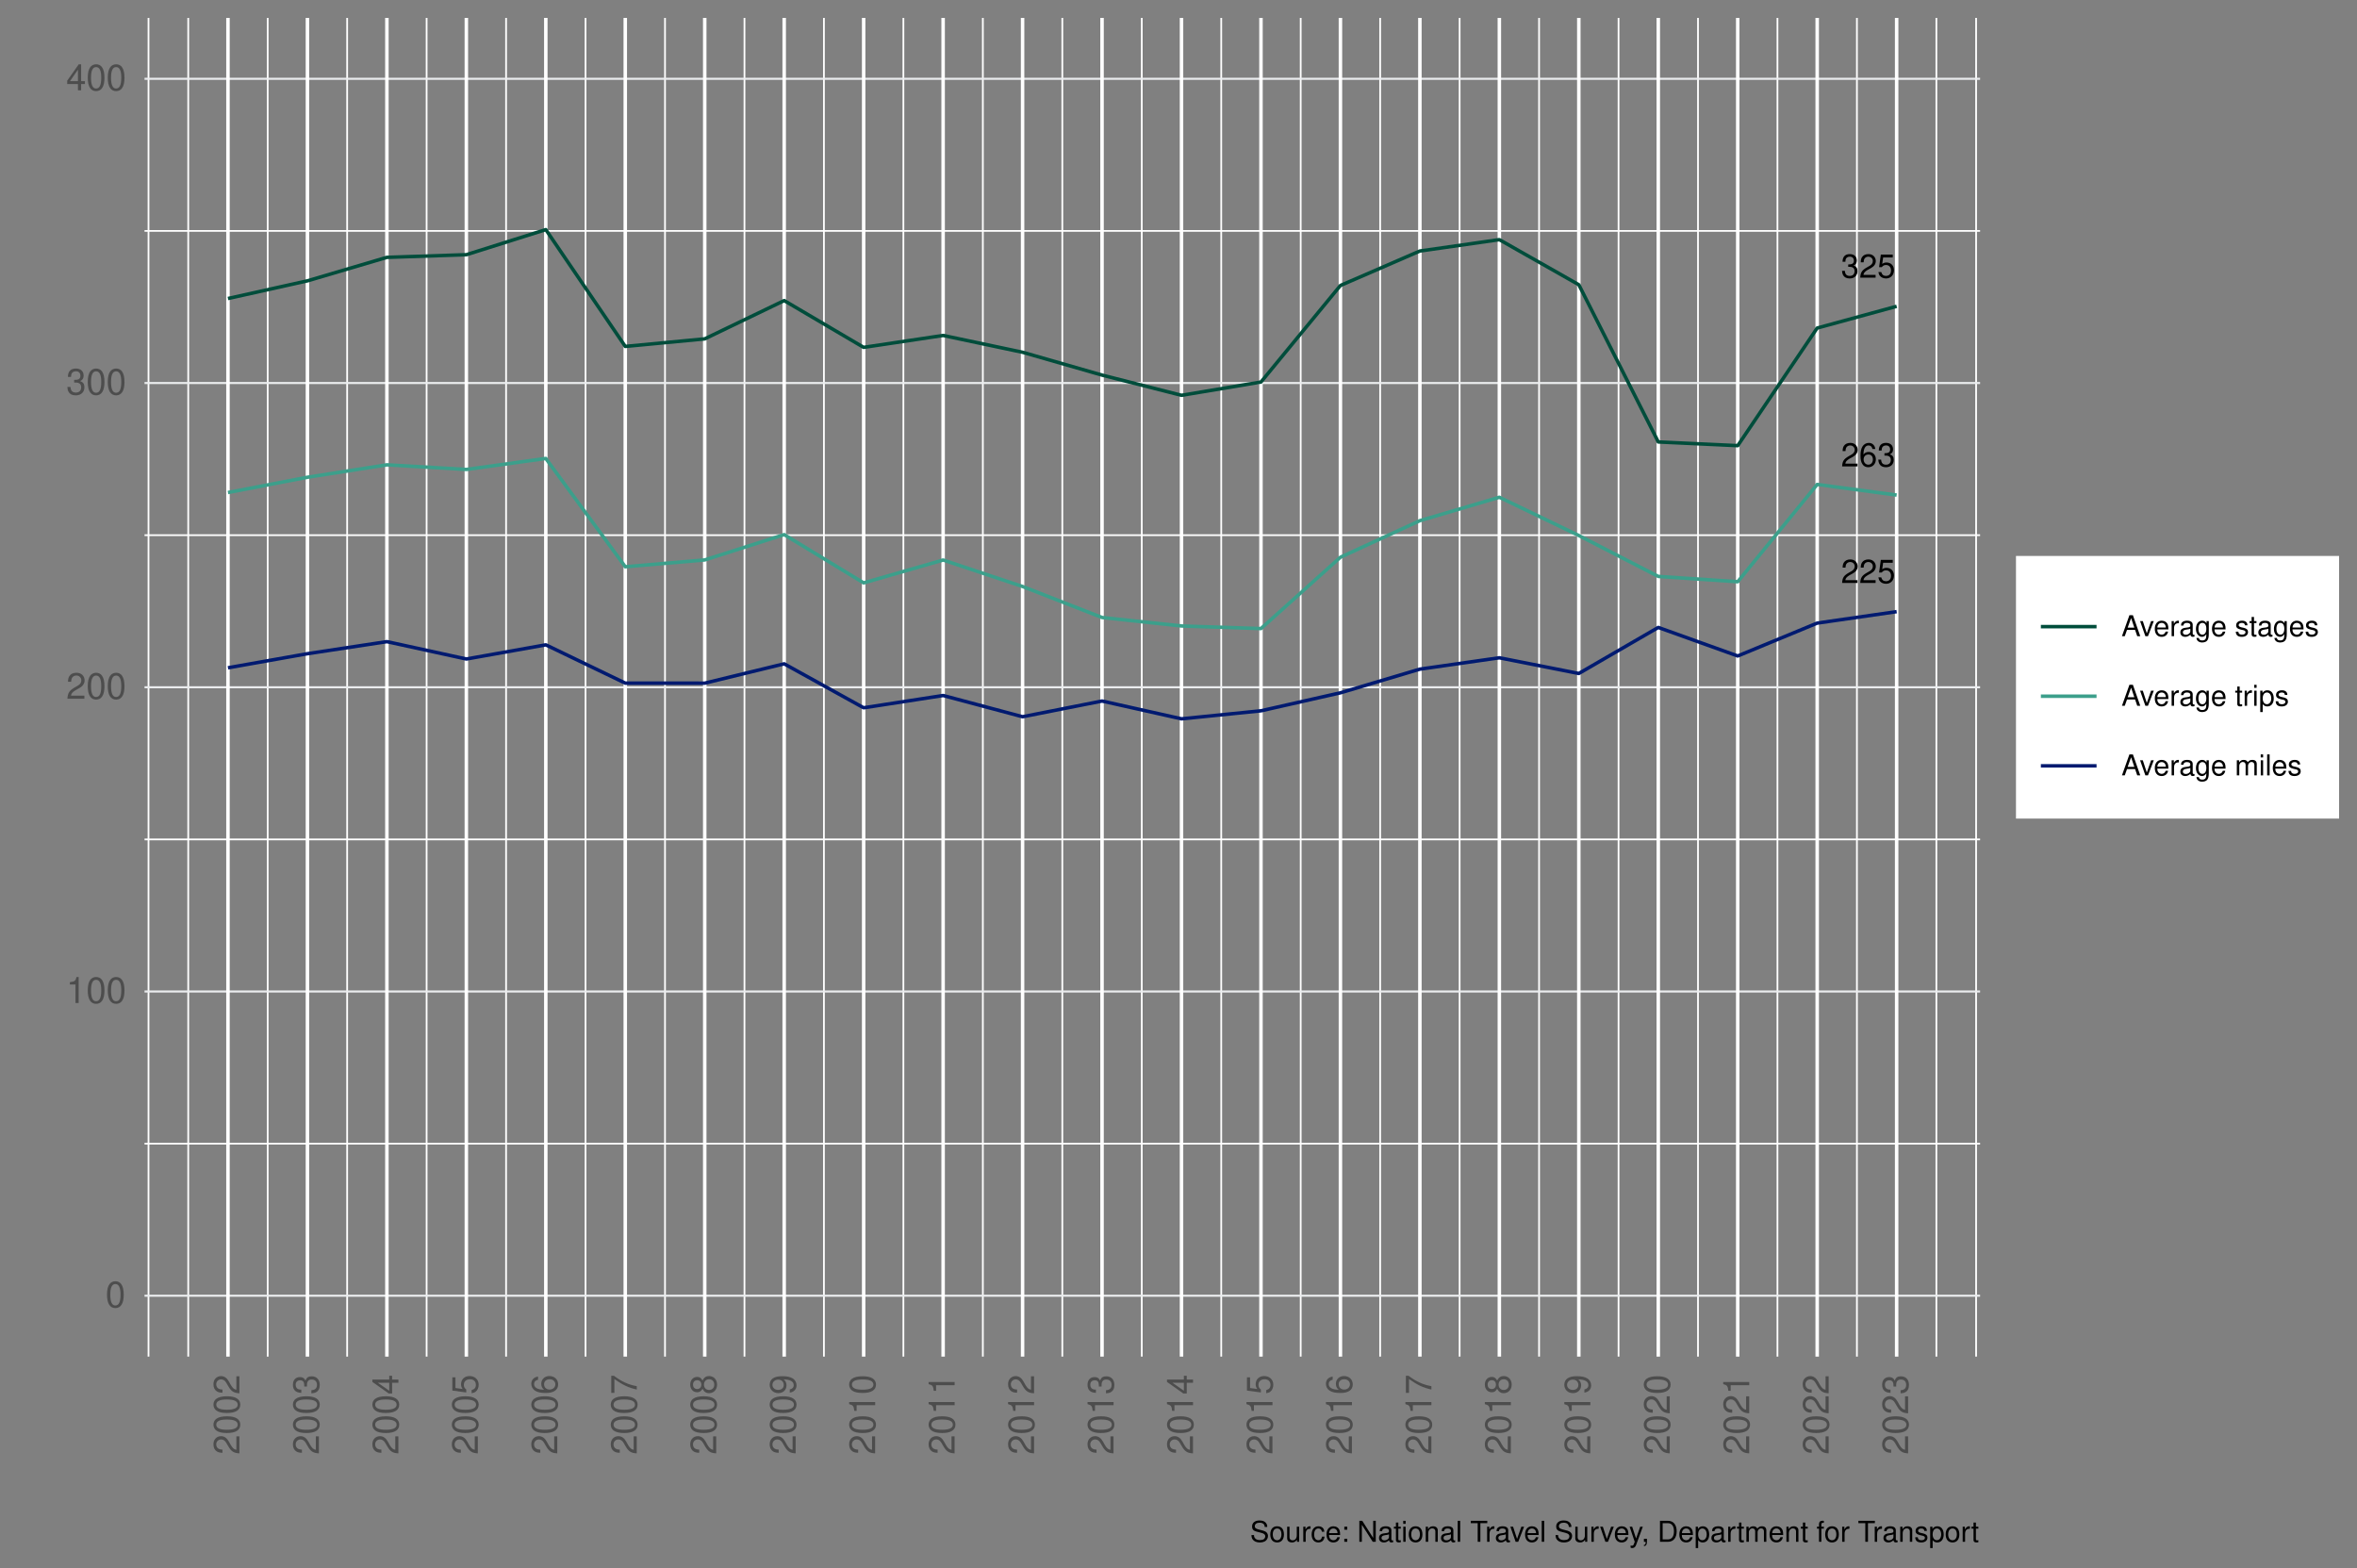 <?xml version="1.0" encoding="UTF-8"?>
<svg xmlns="http://www.w3.org/2000/svg" xmlns:xlink="http://www.w3.org/1999/xlink" width="720pt" height="479pt" viewBox="0 0 720 479" version="1.1">
<rect x="0" y="0" width="720" height="479" fill="#808080" stroke="none"/>
<defs>
<g>
<symbol overflow="visible" id="glyph0-0">
<path style="stroke:none;" d=""/>
</symbol>
<symbol overflow="visible" id="glyph0-1">
<path style="stroke:none;" d="M 2.203 -3.312 L 2.672 -3.312 C 3.641 -3.312 4.141 -2.859 4.141 -2 C 4.141 -1.094 3.594 -0.547 2.688 -0.547 C 1.719 -0.547 1.25 -1.031 1.188 -2.094 L 0.312 -2.094 C 0.359 -1.516 0.453 -1.141 0.625 -0.812 C 1 -0.125 1.688 0.234 2.641 0.234 C 4.094 0.234 5.031 -0.641 5.031 -2.016 C 5.031 -2.922 4.688 -3.422 3.844 -3.719 C 4.5 -3.984 4.828 -4.484 4.828 -5.219 C 4.828 -6.453 4.016 -7.203 2.672 -7.203 C 1.25 -7.203 0.5 -6.406 0.469 -4.875 L 1.344 -4.875 C 1.359 -5.312 1.391 -5.562 1.5 -5.781 C 1.703 -6.188 2.141 -6.422 2.688 -6.422 C 3.469 -6.422 3.938 -5.969 3.938 -5.188 C 3.938 -4.672 3.75 -4.375 3.359 -4.203 C 3.125 -4.094 2.812 -4.062 2.203 -4.047 Z M 2.203 -3.312 "/>
</symbol>
<symbol overflow="visible" id="glyph0-2">
<path style="stroke:none;" d="M 5.031 -0.859 L 1.328 -0.859 C 1.406 -1.469 1.734 -1.844 2.594 -2.375 L 3.594 -2.922 C 4.578 -3.469 5.094 -4.203 5.094 -5.094 C 5.094 -5.688 4.844 -6.25 4.422 -6.641 C 4.016 -7.016 3.5 -7.203 2.828 -7.203 C 1.938 -7.203 1.266 -6.875 0.875 -6.266 C 0.625 -5.875 0.516 -5.438 0.5 -4.703 L 1.375 -4.703 C 1.406 -5.203 1.469 -5.484 1.578 -5.719 C 1.812 -6.156 2.266 -6.422 2.797 -6.422 C 3.594 -6.422 4.188 -5.859 4.188 -5.078 C 4.188 -4.5 3.859 -4 3.234 -3.641 L 2.312 -3.109 C 0.844 -2.266 0.422 -1.578 0.344 -0.016 L 5.031 -0.016 Z M 5.031 -0.859 "/>
</symbol>
<symbol overflow="visible" id="glyph0-3">
<path style="stroke:none;" d="M 4.734 -7.062 L 1.094 -7.062 L 0.562 -3.219 L 1.375 -3.219 C 1.781 -3.703 2.125 -3.875 2.672 -3.875 C 3.625 -3.875 4.203 -3.219 4.203 -2.188 C 4.203 -1.172 3.625 -0.547 2.672 -0.547 C 1.906 -0.547 1.438 -0.938 1.219 -1.734 L 0.344 -1.734 C 0.469 -1.156 0.562 -0.875 0.781 -0.609 C 1.172 -0.078 1.891 0.234 2.688 0.234 C 4.109 0.234 5.109 -0.812 5.109 -2.297 C 5.109 -3.688 4.188 -4.641 2.828 -4.641 C 2.328 -4.641 1.938 -4.516 1.516 -4.219 L 1.797 -6.188 L 4.734 -6.188 Z M 4.734 -7.062 "/>
</symbol>
<symbol overflow="visible" id="glyph0-4">
<path style="stroke:none;" d="M 4.953 -5.328 C 4.781 -6.5 4.031 -7.203 2.953 -7.203 C 2.188 -7.203 1.484 -6.812 1.062 -6.172 C 0.609 -5.469 0.422 -4.594 0.422 -3.281 C 0.422 -2.062 0.594 -1.297 1.031 -0.672 C 1.406 -0.078 2.016 0.234 2.797 0.234 C 4.141 0.234 5.109 -0.781 5.109 -2.188 C 5.109 -3.5 4.203 -4.438 2.953 -4.438 C 2.25 -4.438 1.703 -4.188 1.328 -3.656 C 1.328 -5.438 1.891 -6.422 2.891 -6.422 C 3.516 -6.422 3.938 -6.016 4.078 -5.328 Z M 2.844 -3.656 C 3.688 -3.656 4.203 -3.062 4.203 -2.109 C 4.203 -1.203 3.609 -0.547 2.812 -0.547 C 1.984 -0.547 1.375 -1.234 1.375 -2.156 C 1.375 -3.047 1.969 -3.656 2.844 -3.656 Z M 2.844 -3.656 "/>
</symbol>
<symbol overflow="visible" id="glyph1-0">
<path style="stroke:none;" d=""/>
</symbol>
<symbol overflow="visible" id="glyph1-1">
<path style="stroke:none;" d="M 3.031 -7.953 C 2.297 -7.953 1.641 -7.625 1.234 -7.078 C 0.719 -6.375 0.469 -5.328 0.469 -3.844 C 0.469 -1.172 1.359 0.25 3.031 0.25 C 4.672 0.25 5.578 -1.172 5.578 -3.781 C 5.578 -5.328 5.328 -6.359 4.812 -7.078 C 4.406 -7.641 3.766 -7.953 3.031 -7.953 Z M 3.031 -7.094 C 4.062 -7.094 4.594 -6.031 4.594 -3.875 C 4.594 -1.609 4.078 -0.547 3 -0.547 C 1.984 -0.547 1.469 -1.656 1.469 -3.844 C 1.469 -6.031 1.984 -7.094 3.031 -7.094 Z M 3.031 -7.094 "/>
</symbol>
<symbol overflow="visible" id="glyph1-2">
<path style="stroke:none;" d="M 2.844 -5.672 L 2.844 0 L 3.812 0 L 3.812 -7.953 L 3.172 -7.953 C 2.844 -6.734 2.625 -6.562 1.125 -6.375 L 1.125 -5.672 Z M 2.844 -5.672 "/>
</symbol>
<symbol overflow="visible" id="glyph1-3">
<path style="stroke:none;" d="M 5.562 -0.953 L 1.469 -0.953 C 1.562 -1.609 1.906 -2.031 2.875 -2.625 L 3.969 -3.234 C 5.062 -3.844 5.625 -4.656 5.625 -5.625 C 5.625 -6.297 5.359 -6.906 4.891 -7.344 C 4.438 -7.75 3.859 -7.953 3.125 -7.953 C 2.141 -7.953 1.391 -7.594 0.969 -6.922 C 0.688 -6.5 0.578 -6 0.547 -5.203 L 1.516 -5.203 C 1.547 -5.734 1.609 -6.062 1.75 -6.328 C 2 -6.812 2.516 -7.109 3.094 -7.109 C 3.969 -7.109 4.625 -6.469 4.625 -5.609 C 4.625 -4.969 4.266 -4.422 3.578 -4.031 L 2.562 -3.438 C 0.938 -2.5 0.469 -1.75 0.375 -0.016 L 5.562 -0.016 Z M 5.562 -0.953 "/>
</symbol>
<symbol overflow="visible" id="glyph1-4">
<path style="stroke:none;" d="M 2.438 -3.656 L 2.953 -3.656 C 4.016 -3.656 4.578 -3.172 4.578 -2.219 C 4.578 -1.203 3.969 -0.609 2.969 -0.609 C 1.906 -0.609 1.391 -1.141 1.312 -2.312 L 0.359 -2.312 C 0.391 -1.672 0.5 -1.25 0.688 -0.906 C 1.094 -0.125 1.859 0.25 2.922 0.25 C 4.531 0.25 5.562 -0.719 5.562 -2.219 C 5.562 -3.234 5.188 -3.781 4.25 -4.109 C 4.969 -4.406 5.328 -4.969 5.328 -5.766 C 5.328 -7.125 4.438 -7.953 2.953 -7.953 C 1.391 -7.953 0.547 -7.078 0.516 -5.391 L 1.484 -5.391 C 1.5 -5.875 1.547 -6.156 1.656 -6.391 C 1.875 -6.844 2.359 -7.109 2.969 -7.109 C 3.828 -7.109 4.344 -6.594 4.344 -5.734 C 4.344 -5.172 4.141 -4.828 3.719 -4.641 C 3.453 -4.531 3.109 -4.484 2.438 -4.484 Z M 2.438 -3.656 "/>
</symbol>
<symbol overflow="visible" id="glyph1-5">
<path style="stroke:none;" d="M 3.594 -1.922 L 3.594 0 L 4.562 0 L 4.562 -1.922 L 5.719 -1.922 L 5.719 -2.797 L 4.562 -2.797 L 4.562 -7.953 L 3.844 -7.953 L 0.312 -2.953 L 0.312 -1.922 Z M 3.594 -2.797 L 1.156 -2.797 L 3.594 -6.297 Z M 3.594 -2.797 "/>
</symbol>
<symbol overflow="visible" id="glyph2-0">
<path style="stroke:none;" d=""/>
</symbol>
<symbol overflow="visible" id="glyph2-1">
<path style="stroke:none;" d="M -0.953 -5.562 L -0.953 -1.469 C -1.609 -1.562 -2.031 -1.906 -2.625 -2.875 L -3.234 -3.969 C -3.844 -5.062 -4.656 -5.625 -5.625 -5.625 C -6.297 -5.625 -6.906 -5.359 -7.344 -4.891 C -7.75 -4.438 -7.953 -3.859 -7.953 -3.125 C -7.953 -2.141 -7.594 -1.391 -6.922 -0.969 C -6.5 -0.688 -6 -0.578 -5.203 -0.547 L -5.203 -1.516 C -5.734 -1.547 -6.062 -1.609 -6.328 -1.75 C -6.812 -2 -7.109 -2.516 -7.109 -3.094 C -7.109 -3.969 -6.469 -4.625 -5.609 -4.625 C -4.969 -4.625 -4.422 -4.266 -4.031 -3.578 L -3.438 -2.562 C -2.5 -0.938 -1.75 -0.469 -0.016 -0.375 L -0.016 -5.562 Z M -0.953 -5.562 "/>
</symbol>
<symbol overflow="visible" id="glyph2-2">
<path style="stroke:none;" d="M -7.953 -3.031 C -7.953 -2.297 -7.625 -1.641 -7.078 -1.234 C -6.375 -0.719 -5.328 -0.469 -3.844 -0.469 C -1.172 -0.469 0.25 -1.359 0.25 -3.031 C 0.25 -4.672 -1.172 -5.578 -3.781 -5.578 C -5.328 -5.578 -6.359 -5.328 -7.078 -4.812 C -7.641 -4.406 -7.953 -3.766 -7.953 -3.031 Z M -7.094 -3.031 C -7.094 -4.062 -6.031 -4.594 -3.875 -4.594 C -1.609 -4.594 -0.547 -4.078 -0.547 -3 C -0.547 -1.984 -1.656 -1.469 -3.844 -1.469 C -6.031 -1.469 -7.094 -1.984 -7.094 -3.031 Z M -7.094 -3.031 "/>
</symbol>
<symbol overflow="visible" id="glyph2-3">
<path style="stroke:none;" d="M -3.656 -2.438 L -3.656 -2.953 C -3.656 -4.016 -3.172 -4.578 -2.219 -4.578 C -1.203 -4.578 -0.609 -3.969 -0.609 -2.969 C -0.609 -1.906 -1.141 -1.391 -2.312 -1.312 L -2.312 -0.359 C -1.672 -0.391 -1.25 -0.5 -0.906 -0.688 C -0.125 -1.094 0.25 -1.859 0.25 -2.922 C 0.25 -4.531 -0.719 -5.562 -2.219 -5.562 C -3.234 -5.562 -3.781 -5.188 -4.109 -4.25 C -4.406 -4.969 -4.969 -5.328 -5.766 -5.328 C -7.125 -5.328 -7.953 -4.438 -7.953 -2.953 C -7.953 -1.391 -7.078 -0.547 -5.391 -0.516 L -5.391 -1.484 C -5.875 -1.5 -6.156 -1.547 -6.391 -1.656 C -6.844 -1.875 -7.109 -2.359 -7.109 -2.969 C -7.109 -3.828 -6.594 -4.344 -5.734 -4.344 C -5.172 -4.344 -4.828 -4.141 -4.641 -3.719 C -4.531 -3.453 -4.484 -3.109 -4.484 -2.438 Z M -3.656 -2.438 "/>
</symbol>
<symbol overflow="visible" id="glyph2-4">
<path style="stroke:none;" d="M -1.922 -3.594 L 0 -3.594 L 0 -4.562 L -1.922 -4.562 L -1.922 -5.719 L -2.797 -5.719 L -2.797 -4.562 L -7.953 -4.562 L -7.953 -3.844 L -2.953 -0.312 L -1.922 -0.312 Z M -2.797 -3.594 L -2.797 -1.156 L -6.297 -3.594 Z M -2.797 -3.594 "/>
</symbol>
<symbol overflow="visible" id="glyph2-5">
<path style="stroke:none;" d="M -7.797 -5.234 L -7.797 -1.203 L -3.547 -0.625 L -3.547 -1.516 C -4.094 -1.969 -4.281 -2.344 -4.281 -2.953 C -4.281 -4 -3.562 -4.656 -2.406 -4.656 C -1.281 -4.656 -0.609 -4 -0.609 -2.953 C -0.609 -2.094 -1.031 -1.578 -1.906 -1.359 L -1.906 -0.391 C -1.281 -0.516 -0.969 -0.625 -0.688 -0.859 C -0.094 -1.297 0.25 -2.094 0.25 -2.969 C 0.25 -4.547 -0.891 -5.641 -2.547 -5.641 C -4.078 -5.641 -5.141 -4.625 -5.141 -3.125 C -5.141 -2.578 -5 -2.141 -4.656 -1.688 L -6.844 -1.984 L -6.844 -5.234 Z M -7.797 -5.234 "/>
</symbol>
<symbol overflow="visible" id="glyph2-6">
<path style="stroke:none;" d="M -5.891 -5.484 C -7.188 -5.297 -7.953 -4.453 -7.953 -3.266 C -7.953 -2.406 -7.531 -1.641 -6.812 -1.172 C -6.031 -0.688 -5.078 -0.469 -3.625 -0.469 C -2.281 -0.469 -1.438 -0.656 -0.734 -1.141 C -0.094 -1.547 0.25 -2.234 0.25 -3.094 C 0.25 -4.578 -0.859 -5.641 -2.406 -5.641 C -3.875 -5.641 -4.906 -4.656 -4.906 -3.25 C -4.906 -2.484 -4.625 -1.875 -4.031 -1.469 C -6 -1.469 -7.094 -2.094 -7.094 -3.203 C -7.094 -3.891 -6.656 -4.359 -5.891 -4.516 Z M -4.047 -3.141 C -4.047 -4.062 -3.391 -4.656 -2.328 -4.656 C -1.328 -4.656 -0.609 -4 -0.609 -3.109 C -0.609 -2.203 -1.359 -1.516 -2.375 -1.516 C -3.359 -1.516 -4.047 -2.172 -4.047 -3.141 Z M -4.047 -3.141 "/>
</symbol>
<symbol overflow="visible" id="glyph2-7">
<path style="stroke:none;" d="M -7.797 -5.719 L -7.797 -0.5 L -6.844 -0.5 L -6.844 -4.719 C -4.188 -2.859 -2.562 -2.094 0 -1.516 L 0 -2.547 C -2.5 -2.984 -4.641 -3.953 -6.984 -5.719 Z M -7.797 -5.719 "/>
</symbol>
<symbol overflow="visible" id="glyph2-8">
<path style="stroke:none;" d="M -4.188 -4.297 C -4.688 -5.109 -5.078 -5.375 -5.828 -5.375 C -7.078 -5.375 -7.953 -4.406 -7.953 -3.031 C -7.953 -1.656 -7.078 -0.688 -5.844 -0.688 C -5.078 -0.688 -4.703 -0.938 -4.188 -1.734 C -3.734 -0.844 -3.094 -0.406 -2.219 -0.406 C -0.766 -0.406 0.25 -1.469 0.25 -3.031 C 0.25 -4.562 -0.766 -5.641 -2.219 -5.641 C -3.094 -5.641 -3.734 -5.203 -4.188 -4.297 Z M -7.094 -3.031 C -7.094 -3.844 -6.594 -4.375 -5.812 -4.375 C -5.062 -4.375 -4.562 -3.844 -4.562 -3.031 C -4.562 -2.203 -5.062 -1.672 -5.828 -1.672 C -6.594 -1.672 -7.094 -2.203 -7.094 -3.031 Z M -3.75 -3.031 C -3.75 -4 -3.109 -4.656 -2.188 -4.656 C -1.234 -4.656 -0.609 -4 -0.609 -3 C -0.609 -2.062 -1.25 -1.391 -2.172 -1.391 C -3.125 -1.391 -3.75 -2.047 -3.75 -3.031 Z M -3.75 -3.031 "/>
</symbol>
<symbol overflow="visible" id="glyph2-9">
<path style="stroke:none;" d="M -1.812 -0.578 C -0.516 -0.766 0.25 -1.609 0.25 -2.797 C 0.25 -3.656 -0.172 -4.438 -0.875 -4.891 C -1.656 -5.375 -2.625 -5.594 -4.062 -5.594 C -5.406 -5.594 -6.266 -5.406 -6.969 -4.938 C -7.609 -4.516 -7.953 -3.828 -7.953 -2.969 C -7.953 -1.484 -6.844 -0.422 -5.297 -0.422 C -3.844 -0.422 -2.812 -1.406 -2.812 -2.812 C -2.812 -3.547 -3.062 -4.109 -3.672 -4.594 C -1.688 -4.594 -0.609 -3.969 -0.609 -2.859 C -0.609 -2.172 -1.047 -1.703 -1.812 -1.547 Z M -7.109 -2.953 C -7.109 -3.859 -6.344 -4.547 -5.328 -4.547 C -4.344 -4.547 -3.656 -3.891 -3.656 -2.922 C -3.656 -1.984 -4.328 -1.406 -5.375 -1.406 C -6.375 -1.406 -7.109 -2.062 -7.109 -2.953 Z M -7.109 -2.953 "/>
</symbol>
<symbol overflow="visible" id="glyph2-10">
<path style="stroke:none;" d="M -5.672 -2.844 L 0 -2.844 L 0 -3.812 L -7.953 -3.812 L -7.953 -3.172 C -6.734 -2.844 -6.562 -2.625 -6.375 -1.125 L -5.672 -1.125 Z M -5.672 -2.844 "/>
</symbol>
<symbol overflow="visible" id="glyph3-0">
<path style="stroke:none;" d=""/>
</symbol>
<symbol overflow="visible" id="glyph3-1">
<path style="stroke:none;" d="M 4.172 -1.922 L 4.828 0 L 5.75 0 L 3.5 -6.406 L 2.438 -6.406 L 0.156 0 L 1.016 0 L 1.703 -1.922 Z M 3.938 -2.609 L 1.906 -2.609 L 2.953 -5.531 Z M 3.938 -2.609 "/>
</symbol>
<symbol overflow="visible" id="glyph3-2">
<path style="stroke:none;" d="M 2.5 0 L 4.281 -4.609 L 3.453 -4.609 L 2.141 -0.875 L 0.922 -4.609 L 0.094 -4.609 L 1.703 0 Z M 2.5 0 "/>
</symbol>
<symbol overflow="visible" id="glyph3-3">
<path style="stroke:none;" d="M 4.516 -2.062 C 4.516 -2.766 4.453 -3.188 4.328 -3.531 C 4.031 -4.281 3.328 -4.734 2.469 -4.734 C 1.172 -4.734 0.359 -3.766 0.359 -2.25 C 0.359 -0.719 1.141 0.203 2.453 0.203 C 3.5 0.203 4.234 -0.391 4.422 -1.406 L 3.672 -1.406 C 3.469 -0.797 3.062 -0.469 2.469 -0.469 C 2 -0.469 1.609 -0.688 1.359 -1.078 C 1.188 -1.344 1.125 -1.594 1.125 -2.062 Z M 1.141 -2.656 C 1.203 -3.516 1.719 -4.062 2.453 -4.062 C 3.203 -4.062 3.719 -3.484 3.719 -2.656 Z M 1.141 -2.656 "/>
</symbol>
<symbol overflow="visible" id="glyph3-4">
<path style="stroke:none;" d="M 0.609 -4.609 L 0.609 0 L 1.344 0 L 1.344 -2.391 C 1.359 -3.5 1.812 -4 2.828 -3.969 L 2.828 -4.719 C 2.703 -4.734 2.625 -4.734 2.547 -4.734 C 2.062 -4.734 1.703 -4.453 1.281 -3.781 L 1.281 -4.609 Z M 0.609 -4.609 "/>
</symbol>
<symbol overflow="visible" id="glyph3-5">
<path style="stroke:none;" d="M 4.703 -0.438 C 4.625 -0.406 4.594 -0.406 4.547 -0.406 C 4.297 -0.406 4.156 -0.547 4.156 -0.781 L 4.156 -3.484 C 4.156 -4.297 3.547 -4.734 2.422 -4.734 C 1.734 -4.734 1.203 -4.547 0.891 -4.203 C 0.672 -3.969 0.594 -3.703 0.578 -3.25 L 1.312 -3.25 C 1.375 -3.812 1.703 -4.062 2.391 -4.062 C 3.062 -4.062 3.422 -3.812 3.422 -3.375 L 3.422 -3.188 C 3.406 -2.875 3.25 -2.75 2.656 -2.672 C 1.625 -2.547 1.453 -2.5 1.172 -2.391 C 0.641 -2.156 0.375 -1.766 0.375 -1.156 C 0.375 -0.328 0.953 0.203 1.875 0.203 C 2.469 0.203 2.922 0 3.453 -0.469 C 3.5 0 3.734 0.203 4.203 0.203 C 4.359 0.203 4.453 0.188 4.703 0.125 Z M 3.422 -1.453 C 3.422 -1.203 3.359 -1.062 3.125 -0.859 C 2.828 -0.578 2.469 -0.438 2.047 -0.438 C 1.469 -0.438 1.141 -0.719 1.141 -1.172 C 1.141 -1.656 1.453 -1.906 2.25 -2.016 C 3.031 -2.125 3.172 -2.156 3.422 -2.281 Z M 3.422 -1.453 "/>
</symbol>
<symbol overflow="visible" id="glyph3-6">
<path style="stroke:none;" d="M 3.547 -4.609 L 3.547 -3.938 C 3.188 -4.5 2.781 -4.734 2.203 -4.734 C 1.078 -4.734 0.312 -3.703 0.312 -2.219 C 0.312 -1.453 0.5 -0.891 0.891 -0.422 C 1.234 -0.016 1.672 0.203 2.141 0.203 C 2.703 0.203 3.094 -0.047 3.484 -0.625 L 3.484 -0.391 C 3.484 0.844 3.141 1.297 2.219 1.297 C 1.594 1.297 1.281 1.062 1.203 0.531 L 0.453 0.531 C 0.531 1.375 1.203 1.922 2.203 1.922 C 2.891 1.922 3.453 1.703 3.75 1.328 C 4.094 0.891 4.234 0.328 4.234 -0.75 L 4.234 -4.609 Z M 2.266 -4.062 C 3.047 -4.062 3.484 -3.406 3.484 -2.25 C 3.484 -1.125 3.031 -0.469 2.266 -0.469 C 1.516 -0.469 1.078 -1.141 1.078 -2.266 C 1.078 -3.391 1.516 -4.062 2.266 -4.062 Z M 2.266 -4.062 "/>
</symbol>
<symbol overflow="visible" id="glyph3-7">
<path style="stroke:none;" d=""/>
</symbol>
<symbol overflow="visible" id="glyph3-8">
<path style="stroke:none;" d="M 3.859 -3.328 C 3.844 -4.234 3.25 -4.734 2.188 -4.734 C 1.109 -4.734 0.406 -4.188 0.406 -3.328 C 0.406 -2.609 0.781 -2.266 1.875 -2 L 2.562 -1.844 C 3.062 -1.719 3.266 -1.531 3.266 -1.203 C 3.266 -0.766 2.844 -0.469 2.203 -0.469 C 1.797 -0.469 1.469 -0.594 1.281 -0.781 C 1.172 -0.922 1.125 -1.047 1.078 -1.375 L 0.297 -1.375 C 0.328 -0.312 0.938 0.203 2.141 0.203 C 3.297 0.203 4.031 -0.375 4.031 -1.266 C 4.031 -1.938 3.656 -2.328 2.734 -2.547 L 2.031 -2.703 C 1.438 -2.844 1.172 -3.047 1.172 -3.375 C 1.172 -3.797 1.562 -4.062 2.156 -4.062 C 2.75 -4.062 3.062 -3.812 3.078 -3.328 Z M 3.859 -3.328 "/>
</symbol>
<symbol overflow="visible" id="glyph3-9">
<path style="stroke:none;" d="M 2.234 -4.609 L 1.484 -4.609 L 1.484 -5.875 L 0.75 -5.875 L 0.75 -4.609 L 0.125 -4.609 L 0.125 -4.016 L 0.75 -4.016 L 0.75 -0.531 C 0.75 -0.047 1.062 0.203 1.641 0.203 C 1.828 0.203 1.984 0.188 2.234 0.141 L 2.234 -0.469 C 2.125 -0.453 2.031 -0.438 1.875 -0.438 C 1.562 -0.438 1.484 -0.531 1.484 -0.859 L 1.484 -4.016 L 2.234 -4.016 Z M 2.234 -4.609 "/>
</symbol>
<symbol overflow="visible" id="glyph3-10">
<path style="stroke:none;" d="M 1.312 -4.609 L 0.594 -4.609 L 0.594 0 L 1.312 0 Z M 1.312 -6.406 L 0.578 -6.406 L 0.578 -5.484 L 1.312 -5.484 Z M 1.312 -6.406 "/>
</symbol>
<symbol overflow="visible" id="glyph3-11">
<path style="stroke:none;" d="M 0.469 1.922 L 1.219 1.922 L 1.219 -0.484 C 1.594 -0.016 2.031 0.203 2.625 0.203 C 3.828 0.203 4.594 -0.75 4.594 -2.219 C 4.594 -3.781 3.844 -4.734 2.625 -4.734 C 2 -4.734 1.5 -4.453 1.156 -3.922 L 1.156 -4.609 L 0.469 -4.609 Z M 2.5 -4.062 C 3.312 -4.062 3.828 -3.344 3.828 -2.25 C 3.828 -1.203 3.297 -0.484 2.5 -0.484 C 1.719 -0.484 1.219 -1.188 1.219 -2.266 C 1.219 -3.359 1.719 -4.062 2.5 -4.062 Z M 2.5 -4.062 "/>
</symbol>
<symbol overflow="visible" id="glyph3-12">
<path style="stroke:none;" d="M 0.609 -4.609 L 0.609 0 L 1.359 0 L 1.359 -2.891 C 1.359 -3.562 1.844 -4.094 2.438 -4.094 C 2.984 -4.094 3.297 -3.766 3.297 -3.172 L 3.297 0 L 4.031 0 L 4.031 -2.891 C 4.031 -3.562 4.516 -4.094 5.109 -4.094 C 5.641 -4.094 5.969 -3.75 5.969 -3.172 L 5.969 0 L 6.703 0 L 6.703 -3.453 C 6.703 -4.281 6.234 -4.734 5.359 -4.734 C 4.75 -4.734 4.375 -4.562 3.953 -4.031 C 3.672 -4.531 3.312 -4.734 2.703 -4.734 C 2.094 -4.734 1.688 -4.516 1.297 -3.953 L 1.297 -4.609 Z M 0.609 -4.609 "/>
</symbol>
<symbol overflow="visible" id="glyph3-13">
<path style="stroke:none;" d="M 1.344 -6.406 L 0.594 -6.406 L 0.594 0 L 1.344 0 Z M 1.344 -6.406 "/>
</symbol>
<symbol overflow="visible" id="glyph3-14">
<path style="stroke:none;" d="M 5.25 -4.531 C 5.25 -4.969 5.219 -5.094 5.078 -5.391 C 4.719 -6.125 3.969 -6.516 2.891 -6.516 C 1.484 -6.516 0.609 -5.797 0.609 -4.641 C 0.609 -3.859 1.031 -3.359 1.875 -3.141 L 3.469 -2.719 C 4.281 -2.5 4.641 -2.188 4.641 -1.688 C 4.641 -1.344 4.453 -0.984 4.188 -0.797 C 3.938 -0.609 3.531 -0.516 3.016 -0.516 C 2.312 -0.516 1.844 -0.688 1.531 -1.062 C 1.297 -1.344 1.188 -1.641 1.203 -2.047 L 0.422 -2.047 C 0.438 -1.453 0.547 -1.062 0.797 -0.719 C 1.234 -0.109 1.984 0.203 2.953 0.203 C 3.719 0.203 4.344 0.031 4.766 -0.297 C 5.188 -0.641 5.469 -1.203 5.469 -1.766 C 5.469 -2.547 4.969 -3.125 4.094 -3.375 L 2.484 -3.797 C 1.719 -4.016 1.438 -4.25 1.438 -4.75 C 1.438 -5.406 2 -5.828 2.875 -5.828 C 3.891 -5.828 4.453 -5.375 4.469 -4.531 Z M 5.25 -4.531 "/>
</symbol>
<symbol overflow="visible" id="glyph3-15">
<path style="stroke:none;" d="M 2.391 -4.734 C 1.094 -4.734 0.312 -3.812 0.312 -2.266 C 0.312 -0.719 1.094 0.203 2.406 0.203 C 3.703 0.203 4.484 -0.719 4.484 -2.234 C 4.484 -3.828 3.734 -4.734 2.391 -4.734 Z M 2.406 -4.062 C 3.234 -4.062 3.719 -3.391 3.719 -2.25 C 3.719 -1.156 3.203 -0.469 2.406 -0.469 C 1.578 -0.469 1.078 -1.156 1.078 -2.266 C 1.078 -3.391 1.578 -4.062 2.406 -4.062 Z M 2.406 -4.062 "/>
</symbol>
<symbol overflow="visible" id="glyph3-16">
<path style="stroke:none;" d="M 4.234 0 L 4.234 -4.609 L 3.516 -4.609 L 3.516 -2 C 3.516 -1.062 3.016 -0.438 2.25 -0.438 C 1.672 -0.438 1.297 -0.797 1.297 -1.344 L 1.297 -4.609 L 0.578 -4.609 L 0.578 -1.062 C 0.578 -0.297 1.141 0.203 2.047 0.203 C 2.719 0.203 3.156 -0.031 3.578 -0.641 L 3.578 0 Z M 4.234 0 "/>
</symbol>
<symbol overflow="visible" id="glyph3-17">
<path style="stroke:none;" d="M 4.141 -3.062 C 4.109 -3.516 4.016 -3.797 3.828 -4.062 C 3.516 -4.484 2.969 -4.734 2.328 -4.734 C 1.078 -4.734 0.266 -3.75 0.266 -2.219 C 0.266 -0.734 1.062 0.203 2.312 0.203 C 3.406 0.203 4.109 -0.453 4.203 -1.578 L 3.453 -1.578 C 3.328 -0.844 2.953 -0.469 2.328 -0.469 C 1.516 -0.469 1.031 -1.141 1.031 -2.219 C 1.031 -3.375 1.516 -4.062 2.312 -4.062 C 2.922 -4.062 3.312 -3.703 3.406 -3.062 Z M 4.141 -3.062 "/>
</symbol>
<symbol overflow="visible" id="glyph3-18">
<path style="stroke:none;" d="M 1.875 -0.922 L 0.969 -0.922 L 0.969 0 L 1.875 0 Z M 1.875 -4.609 L 0.969 -4.609 L 0.969 -3.688 L 1.875 -3.688 Z M 1.875 -4.609 "/>
</symbol>
<symbol overflow="visible" id="glyph3-19">
<path style="stroke:none;" d="M 5.688 -6.406 L 4.906 -6.406 L 4.906 -1.172 L 1.562 -6.406 L 0.672 -6.406 L 0.672 0 L 1.438 0 L 1.438 -5.203 L 4.766 0 L 5.688 0 Z M 5.688 -6.406 "/>
</symbol>
<symbol overflow="visible" id="glyph3-20">
<path style="stroke:none;" d="M 0.609 -4.609 L 0.609 0 L 1.359 0 L 1.359 -2.547 C 1.359 -3.484 1.844 -4.094 2.609 -4.094 C 3.188 -4.094 3.547 -3.75 3.547 -3.188 L 3.547 0 L 4.281 0 L 4.281 -3.484 C 4.281 -4.25 3.719 -4.734 2.828 -4.734 C 2.141 -4.734 1.703 -4.484 1.297 -3.828 L 1.297 -4.609 Z M 0.609 -4.609 "/>
</symbol>
<symbol overflow="visible" id="glyph3-21">
<path style="stroke:none;" d="M 3.109 -5.688 L 5.219 -5.688 L 5.219 -6.406 L 0.188 -6.406 L 0.188 -5.688 L 2.297 -5.688 L 2.297 0 L 3.109 0 Z M 3.109 -5.688 "/>
</symbol>
<symbol overflow="visible" id="glyph3-22">
<path style="stroke:none;" d="M 3.406 -4.609 L 2.141 -1.016 L 0.953 -4.609 L 0.172 -4.609 L 1.734 0.016 L 1.453 0.75 C 1.328 1.078 1.172 1.203 0.859 1.203 C 0.734 1.203 0.641 1.172 0.469 1.141 L 0.469 1.797 C 0.625 1.875 0.781 1.922 0.969 1.922 C 1.203 1.922 1.453 1.844 1.656 1.703 C 1.875 1.531 2.016 1.344 2.156 0.969 L 4.203 -4.609 Z M 3.406 -4.609 "/>
</symbol>
<symbol overflow="visible" id="glyph3-23">
<path style="stroke:none;" d="M 0.766 -0.922 L 0.766 0 L 1.297 0 L 1.297 0.156 C 1.297 0.766 1.172 0.938 0.766 0.953 L 0.766 1.297 C 1.344 1.312 1.688 0.891 1.688 0.141 L 1.688 -0.922 Z M 0.766 -0.922 "/>
</symbol>
<symbol overflow="visible" id="glyph3-24">
<path style="stroke:none;" d="M 0.781 0 L 3.25 0 C 4.875 0 5.875 -1.219 5.875 -3.203 C 5.875 -5.203 4.875 -6.406 3.25 -6.406 L 0.781 -6.406 Z M 1.594 -0.719 L 1.594 -5.688 L 3.109 -5.688 C 4.375 -5.688 5.047 -4.844 5.047 -3.203 C 5.047 -1.578 4.375 -0.719 3.109 -0.719 Z M 1.594 -0.719 "/>
</symbol>
<symbol overflow="visible" id="glyph3-25">
<path style="stroke:none;" d="M 2.266 -4.609 L 1.5 -4.609 L 1.5 -5.328 C 1.5 -5.641 1.672 -5.797 2.016 -5.797 C 2.078 -5.797 2.109 -5.797 2.266 -5.781 L 2.266 -6.391 C 2.109 -6.438 2 -6.438 1.859 -6.438 C 1.172 -6.438 0.781 -6.047 0.781 -5.391 L 0.781 -4.609 L 0.156 -4.609 L 0.156 -4.016 L 0.781 -4.016 L 0.781 0 L 1.5 0 L 1.5 -4.016 L 2.266 -4.016 Z M 2.266 -4.609 "/>
</symbol>
</g>
<clipPath id="clip1">
  <path d="M 44.152 349 L 604.863 349 L 604.863 350 L 44.152 350 Z M 44.152 349 "/>
</clipPath>
<clipPath id="clip2">
  <path d="M 44.152 256 L 604.863 256 L 604.863 257 L 44.152 257 Z M 44.152 256 "/>
</clipPath>
<clipPath id="clip3">
  <path d="M 44.152 163 L 604.863 163 L 604.863 164 L 44.152 164 Z M 44.152 163 "/>
</clipPath>
<clipPath id="clip4">
  <path d="M 44.152 70 L 604.863 70 L 604.863 71 L 44.152 71 Z M 44.152 70 "/>
</clipPath>
<clipPath id="clip5">
  <path d="M 45 5.48 L 46 5.48 L 46 414.371 L 45 414.371 Z M 45 5.48 "/>
</clipPath>
<clipPath id="clip6">
  <path d="M 57 5.48 L 58 5.48 L 58 414.371 L 57 414.371 Z M 57 5.48 "/>
</clipPath>
<clipPath id="clip7">
  <path d="M 81 5.48 L 83 5.48 L 83 414.371 L 81 414.371 Z M 81 5.48 "/>
</clipPath>
<clipPath id="clip8">
  <path d="M 105 5.48 L 107 5.48 L 107 414.371 L 105 414.371 Z M 105 5.48 "/>
</clipPath>
<clipPath id="clip9">
  <path d="M 130 5.48 L 131 5.48 L 131 414.371 L 130 414.371 Z M 130 5.48 "/>
</clipPath>
<clipPath id="clip10">
  <path d="M 154 5.48 L 155 5.48 L 155 414.371 L 154 414.371 Z M 154 5.48 "/>
</clipPath>
<clipPath id="clip11">
  <path d="M 178 5.48 L 180 5.48 L 180 414.371 L 178 414.371 Z M 178 5.48 "/>
</clipPath>
<clipPath id="clip12">
  <path d="M 202 5.48 L 204 5.48 L 204 414.371 L 202 414.371 Z M 202 5.48 "/>
</clipPath>
<clipPath id="clip13">
  <path d="M 227 5.48 L 228 5.48 L 228 414.371 L 227 414.371 Z M 227 5.48 "/>
</clipPath>
<clipPath id="clip14">
  <path d="M 251 5.48 L 252 5.48 L 252 414.371 L 251 414.371 Z M 251 5.48 "/>
</clipPath>
<clipPath id="clip15">
  <path d="M 275 5.48 L 277 5.48 L 277 414.371 L 275 414.371 Z M 275 5.48 "/>
</clipPath>
<clipPath id="clip16">
  <path d="M 299 5.48 L 301 5.48 L 301 414.371 L 299 414.371 Z M 299 5.48 "/>
</clipPath>
<clipPath id="clip17">
  <path d="M 324 5.48 L 325 5.48 L 325 414.371 L 324 414.371 Z M 324 5.48 "/>
</clipPath>
<clipPath id="clip18">
  <path d="M 348 5.48 L 350 5.48 L 350 414.371 L 348 414.371 Z M 348 5.48 "/>
</clipPath>
<clipPath id="clip19">
  <path d="M 372 5.48 L 374 5.48 L 374 414.371 L 372 414.371 Z M 372 5.48 "/>
</clipPath>
<clipPath id="clip20">
  <path d="M 397 5.48 L 398 5.48 L 398 414.371 L 397 414.371 Z M 397 5.48 "/>
</clipPath>
<clipPath id="clip21">
  <path d="M 421 5.48 L 422 5.48 L 422 414.371 L 421 414.371 Z M 421 5.48 "/>
</clipPath>
<clipPath id="clip22">
  <path d="M 445 5.48 L 447 5.48 L 447 414.371 L 445 414.371 Z M 445 5.48 "/>
</clipPath>
<clipPath id="clip23">
  <path d="M 469 5.48 L 471 5.48 L 471 414.371 L 469 414.371 Z M 469 5.48 "/>
</clipPath>
<clipPath id="clip24">
  <path d="M 494 5.48 L 495 5.48 L 495 414.371 L 494 414.371 Z M 494 5.48 "/>
</clipPath>
<clipPath id="clip25">
  <path d="M 518 5.48 L 519 5.48 L 519 414.371 L 518 414.371 Z M 518 5.48 "/>
</clipPath>
<clipPath id="clip26">
  <path d="M 542 5.48 L 544 5.48 L 544 414.371 L 542 414.371 Z M 542 5.48 "/>
</clipPath>
<clipPath id="clip27">
  <path d="M 566 5.48 L 568 5.48 L 568 414.371 L 566 414.371 Z M 566 5.48 "/>
</clipPath>
<clipPath id="clip28">
  <path d="M 591 5.48 L 592 5.48 L 592 414.371 L 591 414.371 Z M 591 5.48 "/>
</clipPath>
<clipPath id="clip29">
  <path d="M 603 5.48 L 604 5.48 L 604 414.371 L 603 414.371 Z M 603 5.48 "/>
</clipPath>
<clipPath id="clip30">
  <path d="M 44.152 395 L 604.863 395 L 604.863 397 L 44.152 397 Z M 44.152 395 "/>
</clipPath>
<clipPath id="clip31">
  <path d="M 44.152 302 L 604.863 302 L 604.863 304 L 44.152 304 Z M 44.152 302 "/>
</clipPath>
<clipPath id="clip32">
  <path d="M 44.152 209 L 604.863 209 L 604.863 211 L 44.152 211 Z M 44.152 209 "/>
</clipPath>
<clipPath id="clip33">
  <path d="M 44.152 116 L 604.863 116 L 604.863 118 L 44.152 118 Z M 44.152 116 "/>
</clipPath>
<clipPath id="clip34">
  <path d="M 44.152 23 L 604.863 23 L 604.863 25 L 44.152 25 Z M 44.152 23 "/>
</clipPath>
<clipPath id="clip35">
  <path d="M 69 5.48 L 71 5.48 L 71 414.371 L 69 414.371 Z M 69 5.48 "/>
</clipPath>
<clipPath id="clip36">
  <path d="M 93 5.48 L 95 5.48 L 95 414.371 L 93 414.371 Z M 93 5.48 "/>
</clipPath>
<clipPath id="clip37">
  <path d="M 117 5.48 L 119 5.48 L 119 414.371 L 117 414.371 Z M 117 5.48 "/>
</clipPath>
<clipPath id="clip38">
  <path d="M 141 5.48 L 143 5.48 L 143 414.371 L 141 414.371 Z M 141 5.48 "/>
</clipPath>
<clipPath id="clip39">
  <path d="M 166 5.48 L 168 5.48 L 168 414.371 L 166 414.371 Z M 166 5.48 "/>
</clipPath>
<clipPath id="clip40">
  <path d="M 190 5.48 L 192 5.48 L 192 414.371 L 190 414.371 Z M 190 5.48 "/>
</clipPath>
<clipPath id="clip41">
  <path d="M 214 5.48 L 216 5.48 L 216 414.371 L 214 414.371 Z M 214 5.48 "/>
</clipPath>
<clipPath id="clip42">
  <path d="M 239 5.48 L 241 5.48 L 241 414.371 L 239 414.371 Z M 239 5.48 "/>
</clipPath>
<clipPath id="clip43">
  <path d="M 263 5.48 L 265 5.48 L 265 414.371 L 263 414.371 Z M 263 5.48 "/>
</clipPath>
<clipPath id="clip44">
  <path d="M 287 5.48 L 289 5.48 L 289 414.371 L 287 414.371 Z M 287 5.48 "/>
</clipPath>
<clipPath id="clip45">
  <path d="M 311 5.48 L 313 5.48 L 313 414.371 L 311 414.371 Z M 311 5.48 "/>
</clipPath>
<clipPath id="clip46">
  <path d="M 336 5.48 L 338 5.48 L 338 414.371 L 336 414.371 Z M 336 5.48 "/>
</clipPath>
<clipPath id="clip47">
  <path d="M 360 5.48 L 362 5.48 L 362 414.371 L 360 414.371 Z M 360 5.48 "/>
</clipPath>
<clipPath id="clip48">
  <path d="M 384 5.48 L 386 5.48 L 386 414.371 L 384 414.371 Z M 384 5.48 "/>
</clipPath>
<clipPath id="clip49">
  <path d="M 408 5.48 L 410 5.48 L 410 414.371 L 408 414.371 Z M 408 5.48 "/>
</clipPath>
<clipPath id="clip50">
  <path d="M 433 5.48 L 435 5.48 L 435 414.371 L 433 414.371 Z M 433 5.48 "/>
</clipPath>
<clipPath id="clip51">
  <path d="M 457 5.48 L 459 5.48 L 459 414.371 L 457 414.371 Z M 457 5.48 "/>
</clipPath>
<clipPath id="clip52">
  <path d="M 481 5.48 L 483 5.48 L 483 414.371 L 481 414.371 Z M 481 5.48 "/>
</clipPath>
<clipPath id="clip53">
  <path d="M 506 5.48 L 508 5.48 L 508 414.371 L 506 414.371 Z M 506 5.48 "/>
</clipPath>
<clipPath id="clip54">
  <path d="M 530 5.48 L 532 5.48 L 532 414.371 L 530 414.371 Z M 530 5.48 "/>
</clipPath>
<clipPath id="clip55">
  <path d="M 554 5.48 L 556 5.48 L 556 414.371 L 554 414.371 Z M 554 5.48 "/>
</clipPath>
<clipPath id="clip56">
  <path d="M 578 5.48 L 580 5.48 L 580 414.371 L 578 414.371 Z M 578 5.48 "/>
</clipPath>
</defs>
<g id="surface81">
<g clip-path="url(#clip1)" clip-rule="nonzero">
<path style="fill:none;stroke-width:0.533;stroke-linecap:butt;stroke-linejoin:round;stroke:rgb(100%,100%,100%);stroke-opacity:1;stroke-miterlimit:10;" d="M 44.152 349.32 L 604.863 349.32 "/>
</g>
<g clip-path="url(#clip2)" clip-rule="nonzero">
<path style="fill:none;stroke-width:0.533;stroke-linecap:butt;stroke-linejoin:round;stroke:rgb(100%,100%,100%);stroke-opacity:1;stroke-miterlimit:10;" d="M 44.152 256.391 L 604.863 256.391 "/>
</g>
<g clip-path="url(#clip3)" clip-rule="nonzero">
<path style="fill:none;stroke-width:0.533;stroke-linecap:butt;stroke-linejoin:round;stroke:rgb(100%,100%,100%);stroke-opacity:1;stroke-miterlimit:10;" d="M 44.152 163.461 L 604.863 163.461 "/>
</g>
<g clip-path="url(#clip4)" clip-rule="nonzero">
<path style="fill:none;stroke-width:0.533;stroke-linecap:butt;stroke-linejoin:round;stroke:rgb(100%,100%,100%);stroke-opacity:1;stroke-miterlimit:10;" d="M 44.152 70.531 L 604.863 70.531 "/>
</g>
<g clip-path="url(#clip5)" clip-rule="nonzero">
<path style="fill:none;stroke-width:0.533;stroke-linecap:butt;stroke-linejoin:round;stroke:rgb(100%,100%,100%);stroke-opacity:1;stroke-miterlimit:10;" d="M 45.363 414.371 L 45.363 5.48 "/>
</g>
<g clip-path="url(#clip6)" clip-rule="nonzero">
<path style="fill:none;stroke-width:0.533;stroke-linecap:butt;stroke-linejoin:round;stroke:rgb(100%,100%,100%);stroke-opacity:1;stroke-miterlimit:10;" d="M 57.5 414.371 L 57.5 5.48 "/>
</g>
<g clip-path="url(#clip7)" clip-rule="nonzero">
<path style="fill:none;stroke-width:0.533;stroke-linecap:butt;stroke-linejoin:round;stroke:rgb(100%,100%,100%);stroke-opacity:1;stroke-miterlimit:10;" d="M 81.773 414.371 L 81.773 5.48 "/>
</g>
<g clip-path="url(#clip8)" clip-rule="nonzero">
<path style="fill:none;stroke-width:0.533;stroke-linecap:butt;stroke-linejoin:round;stroke:rgb(100%,100%,100%);stroke-opacity:1;stroke-miterlimit:10;" d="M 106.047 414.371 L 106.047 5.48 "/>
</g>
<g clip-path="url(#clip9)" clip-rule="nonzero">
<path style="fill:none;stroke-width:0.533;stroke-linecap:butt;stroke-linejoin:round;stroke:rgb(100%,100%,100%);stroke-opacity:1;stroke-miterlimit:10;" d="M 130.32 414.371 L 130.32 5.48 "/>
</g>
<g clip-path="url(#clip10)" clip-rule="nonzero">
<path style="fill:none;stroke-width:0.533;stroke-linecap:butt;stroke-linejoin:round;stroke:rgb(100%,100%,100%);stroke-opacity:1;stroke-miterlimit:10;" d="M 154.594 414.371 L 154.594 5.48 "/>
</g>
<g clip-path="url(#clip11)" clip-rule="nonzero">
<path style="fill:none;stroke-width:0.533;stroke-linecap:butt;stroke-linejoin:round;stroke:rgb(100%,100%,100%);stroke-opacity:1;stroke-miterlimit:10;" d="M 178.867 414.371 L 178.867 5.48 "/>
</g>
<g clip-path="url(#clip12)" clip-rule="nonzero">
<path style="fill:none;stroke-width:0.533;stroke-linecap:butt;stroke-linejoin:round;stroke:rgb(100%,100%,100%);stroke-opacity:1;stroke-miterlimit:10;" d="M 203.141 414.371 L 203.141 5.48 "/>
</g>
<g clip-path="url(#clip13)" clip-rule="nonzero">
<path style="fill:none;stroke-width:0.533;stroke-linecap:butt;stroke-linejoin:round;stroke:rgb(100%,100%,100%);stroke-opacity:1;stroke-miterlimit:10;" d="M 227.414 414.371 L 227.414 5.48 "/>
</g>
<g clip-path="url(#clip14)" clip-rule="nonzero">
<path style="fill:none;stroke-width:0.533;stroke-linecap:butt;stroke-linejoin:round;stroke:rgb(100%,100%,100%);stroke-opacity:1;stroke-miterlimit:10;" d="M 251.688 414.371 L 251.688 5.48 "/>
</g>
<g clip-path="url(#clip15)" clip-rule="nonzero">
<path style="fill:none;stroke-width:0.533;stroke-linecap:butt;stroke-linejoin:round;stroke:rgb(100%,100%,100%);stroke-opacity:1;stroke-miterlimit:10;" d="M 275.961 414.371 L 275.961 5.48 "/>
</g>
<g clip-path="url(#clip16)" clip-rule="nonzero">
<path style="fill:none;stroke-width:0.533;stroke-linecap:butt;stroke-linejoin:round;stroke:rgb(100%,100%,100%);stroke-opacity:1;stroke-miterlimit:10;" d="M 300.234 414.371 L 300.234 5.48 "/>
</g>
<g clip-path="url(#clip17)" clip-rule="nonzero">
<path style="fill:none;stroke-width:0.533;stroke-linecap:butt;stroke-linejoin:round;stroke:rgb(100%,100%,100%);stroke-opacity:1;stroke-miterlimit:10;" d="M 324.508 414.371 L 324.508 5.48 "/>
</g>
<g clip-path="url(#clip18)" clip-rule="nonzero">
<path style="fill:none;stroke-width:0.533;stroke-linecap:butt;stroke-linejoin:round;stroke:rgb(100%,100%,100%);stroke-opacity:1;stroke-miterlimit:10;" d="M 348.781 414.371 L 348.781 5.48 "/>
</g>
<g clip-path="url(#clip19)" clip-rule="nonzero">
<path style="fill:none;stroke-width:0.533;stroke-linecap:butt;stroke-linejoin:round;stroke:rgb(100%,100%,100%);stroke-opacity:1;stroke-miterlimit:10;" d="M 373.055 414.371 L 373.055 5.48 "/>
</g>
<g clip-path="url(#clip20)" clip-rule="nonzero">
<path style="fill:none;stroke-width:0.533;stroke-linecap:butt;stroke-linejoin:round;stroke:rgb(100%,100%,100%);stroke-opacity:1;stroke-miterlimit:10;" d="M 397.328 414.371 L 397.328 5.48 "/>
</g>
<g clip-path="url(#clip21)" clip-rule="nonzero">
<path style="fill:none;stroke-width:0.533;stroke-linecap:butt;stroke-linejoin:round;stroke:rgb(100%,100%,100%);stroke-opacity:1;stroke-miterlimit:10;" d="M 421.602 414.371 L 421.602 5.48 "/>
</g>
<g clip-path="url(#clip22)" clip-rule="nonzero">
<path style="fill:none;stroke-width:0.533;stroke-linecap:butt;stroke-linejoin:round;stroke:rgb(100%,100%,100%);stroke-opacity:1;stroke-miterlimit:10;" d="M 445.875 414.371 L 445.875 5.48 "/>
</g>
<g clip-path="url(#clip23)" clip-rule="nonzero">
<path style="fill:none;stroke-width:0.533;stroke-linecap:butt;stroke-linejoin:round;stroke:rgb(100%,100%,100%);stroke-opacity:1;stroke-miterlimit:10;" d="M 470.148 414.371 L 470.148 5.48 "/>
</g>
<g clip-path="url(#clip24)" clip-rule="nonzero">
<path style="fill:none;stroke-width:0.533;stroke-linecap:butt;stroke-linejoin:round;stroke:rgb(100%,100%,100%);stroke-opacity:1;stroke-miterlimit:10;" d="M 494.422 414.371 L 494.422 5.48 "/>
</g>
<g clip-path="url(#clip25)" clip-rule="nonzero">
<path style="fill:none;stroke-width:0.533;stroke-linecap:butt;stroke-linejoin:round;stroke:rgb(100%,100%,100%);stroke-opacity:1;stroke-miterlimit:10;" d="M 518.691 414.371 L 518.691 5.48 "/>
</g>
<g clip-path="url(#clip26)" clip-rule="nonzero">
<path style="fill:none;stroke-width:0.533;stroke-linecap:butt;stroke-linejoin:round;stroke:rgb(100%,100%,100%);stroke-opacity:1;stroke-miterlimit:10;" d="M 542.965 414.371 L 542.965 5.48 "/>
</g>
<g clip-path="url(#clip27)" clip-rule="nonzero">
<path style="fill:none;stroke-width:0.533;stroke-linecap:butt;stroke-linejoin:round;stroke:rgb(100%,100%,100%);stroke-opacity:1;stroke-miterlimit:10;" d="M 567.238 414.371 L 567.238 5.48 "/>
</g>
<g clip-path="url(#clip28)" clip-rule="nonzero">
<path style="fill:none;stroke-width:0.533;stroke-linecap:butt;stroke-linejoin:round;stroke:rgb(100%,100%,100%);stroke-opacity:1;stroke-miterlimit:10;" d="M 591.512 414.371 L 591.512 5.48 "/>
</g>
<g clip-path="url(#clip29)" clip-rule="nonzero">
<path style="fill:none;stroke-width:0.533;stroke-linecap:butt;stroke-linejoin:round;stroke:rgb(100%,100%,100%);stroke-opacity:1;stroke-miterlimit:10;" d="M 603.648 414.371 L 603.648 5.48 "/>
</g>
<g clip-path="url(#clip30)" clip-rule="nonzero">
<path style="fill:none;stroke-width:0.64;stroke-linecap:butt;stroke-linejoin:round;stroke:rgb(91.765%,92.549%,93.333%);stroke-opacity:1;stroke-miterlimit:10;" d="M 44.152 395.785 L 604.863 395.785 "/>
</g>
<g clip-path="url(#clip31)" clip-rule="nonzero">
<path style="fill:none;stroke-width:0.64;stroke-linecap:butt;stroke-linejoin:round;stroke:rgb(91.765%,92.549%,93.333%);stroke-opacity:1;stroke-miterlimit:10;" d="M 44.152 302.855 L 604.863 302.855 "/>
</g>
<g clip-path="url(#clip32)" clip-rule="nonzero">
<path style="fill:none;stroke-width:0.64;stroke-linecap:butt;stroke-linejoin:round;stroke:rgb(91.765%,92.549%,93.333%);stroke-opacity:1;stroke-miterlimit:10;" d="M 44.152 209.926 L 604.863 209.926 "/>
</g>
<g clip-path="url(#clip33)" clip-rule="nonzero">
<path style="fill:none;stroke-width:0.64;stroke-linecap:butt;stroke-linejoin:round;stroke:rgb(91.765%,92.549%,93.333%);stroke-opacity:1;stroke-miterlimit:10;" d="M 44.152 116.996 L 604.863 116.996 "/>
</g>
<g clip-path="url(#clip34)" clip-rule="nonzero">
<path style="fill:none;stroke-width:0.64;stroke-linecap:butt;stroke-linejoin:round;stroke:rgb(91.765%,92.549%,93.333%);stroke-opacity:1;stroke-miterlimit:10;" d="M 44.152 24.066 L 604.863 24.066 "/>
</g>
<g clip-path="url(#clip35)" clip-rule="nonzero">
<path style="fill:none;stroke-width:1.067;stroke-linecap:butt;stroke-linejoin:round;stroke:rgb(100%,100%,100%);stroke-opacity:1;stroke-miterlimit:10;" d="M 69.637 414.371 L 69.637 5.48 "/>
</g>
<g clip-path="url(#clip36)" clip-rule="nonzero">
<path style="fill:none;stroke-width:1.067;stroke-linecap:butt;stroke-linejoin:round;stroke:rgb(100%,100%,100%);stroke-opacity:1;stroke-miterlimit:10;" d="M 93.91 414.371 L 93.91 5.48 "/>
</g>
<g clip-path="url(#clip37)" clip-rule="nonzero">
<path style="fill:none;stroke-width:1.067;stroke-linecap:butt;stroke-linejoin:round;stroke:rgb(100%,100%,100%);stroke-opacity:1;stroke-miterlimit:10;" d="M 118.184 414.371 L 118.184 5.48 "/>
</g>
<g clip-path="url(#clip38)" clip-rule="nonzero">
<path style="fill:none;stroke-width:1.067;stroke-linecap:butt;stroke-linejoin:round;stroke:rgb(100%,100%,100%);stroke-opacity:1;stroke-miterlimit:10;" d="M 142.457 414.371 L 142.457 5.48 "/>
</g>
<g clip-path="url(#clip39)" clip-rule="nonzero">
<path style="fill:none;stroke-width:1.067;stroke-linecap:butt;stroke-linejoin:round;stroke:rgb(100%,100%,100%);stroke-opacity:1;stroke-miterlimit:10;" d="M 166.73 414.371 L 166.73 5.48 "/>
</g>
<g clip-path="url(#clip40)" clip-rule="nonzero">
<path style="fill:none;stroke-width:1.067;stroke-linecap:butt;stroke-linejoin:round;stroke:rgb(100%,100%,100%);stroke-opacity:1;stroke-miterlimit:10;" d="M 191.004 414.371 L 191.004 5.48 "/>
</g>
<g clip-path="url(#clip41)" clip-rule="nonzero">
<path style="fill:none;stroke-width:1.067;stroke-linecap:butt;stroke-linejoin:round;stroke:rgb(100%,100%,100%);stroke-opacity:1;stroke-miterlimit:10;" d="M 215.277 414.371 L 215.277 5.48 "/>
</g>
<g clip-path="url(#clip42)" clip-rule="nonzero">
<path style="fill:none;stroke-width:1.067;stroke-linecap:butt;stroke-linejoin:round;stroke:rgb(100%,100%,100%);stroke-opacity:1;stroke-miterlimit:10;" d="M 239.551 414.371 L 239.551 5.48 "/>
</g>
<g clip-path="url(#clip43)" clip-rule="nonzero">
<path style="fill:none;stroke-width:1.067;stroke-linecap:butt;stroke-linejoin:round;stroke:rgb(100%,100%,100%);stroke-opacity:1;stroke-miterlimit:10;" d="M 263.824 414.371 L 263.824 5.48 "/>
</g>
<g clip-path="url(#clip44)" clip-rule="nonzero">
<path style="fill:none;stroke-width:1.067;stroke-linecap:butt;stroke-linejoin:round;stroke:rgb(100%,100%,100%);stroke-opacity:1;stroke-miterlimit:10;" d="M 288.098 414.371 L 288.098 5.48 "/>
</g>
<g clip-path="url(#clip45)" clip-rule="nonzero">
<path style="fill:none;stroke-width:1.067;stroke-linecap:butt;stroke-linejoin:round;stroke:rgb(100%,100%,100%);stroke-opacity:1;stroke-miterlimit:10;" d="M 312.371 414.371 L 312.371 5.48 "/>
</g>
<g clip-path="url(#clip46)" clip-rule="nonzero">
<path style="fill:none;stroke-width:1.067;stroke-linecap:butt;stroke-linejoin:round;stroke:rgb(100%,100%,100%);stroke-opacity:1;stroke-miterlimit:10;" d="M 336.645 414.371 L 336.645 5.48 "/>
</g>
<g clip-path="url(#clip47)" clip-rule="nonzero">
<path style="fill:none;stroke-width:1.067;stroke-linecap:butt;stroke-linejoin:round;stroke:rgb(100%,100%,100%);stroke-opacity:1;stroke-miterlimit:10;" d="M 360.918 414.371 L 360.918 5.48 "/>
</g>
<g clip-path="url(#clip48)" clip-rule="nonzero">
<path style="fill:none;stroke-width:1.067;stroke-linecap:butt;stroke-linejoin:round;stroke:rgb(100%,100%,100%);stroke-opacity:1;stroke-miterlimit:10;" d="M 385.191 414.371 L 385.191 5.48 "/>
</g>
<g clip-path="url(#clip49)" clip-rule="nonzero">
<path style="fill:none;stroke-width:1.067;stroke-linecap:butt;stroke-linejoin:round;stroke:rgb(100%,100%,100%);stroke-opacity:1;stroke-miterlimit:10;" d="M 409.465 414.371 L 409.465 5.48 "/>
</g>
<g clip-path="url(#clip50)" clip-rule="nonzero">
<path style="fill:none;stroke-width:1.067;stroke-linecap:butt;stroke-linejoin:round;stroke:rgb(100%,100%,100%);stroke-opacity:1;stroke-miterlimit:10;" d="M 433.738 414.371 L 433.738 5.48 "/>
</g>
<g clip-path="url(#clip51)" clip-rule="nonzero">
<path style="fill:none;stroke-width:1.067;stroke-linecap:butt;stroke-linejoin:round;stroke:rgb(100%,100%,100%);stroke-opacity:1;stroke-miterlimit:10;" d="M 458.012 414.371 L 458.012 5.48 "/>
</g>
<g clip-path="url(#clip52)" clip-rule="nonzero">
<path style="fill:none;stroke-width:1.067;stroke-linecap:butt;stroke-linejoin:round;stroke:rgb(100%,100%,100%);stroke-opacity:1;stroke-miterlimit:10;" d="M 482.285 414.371 L 482.285 5.48 "/>
</g>
<g clip-path="url(#clip53)" clip-rule="nonzero">
<path style="fill:none;stroke-width:1.067;stroke-linecap:butt;stroke-linejoin:round;stroke:rgb(100%,100%,100%);stroke-opacity:1;stroke-miterlimit:10;" d="M 506.559 414.371 L 506.559 5.48 "/>
</g>
<g clip-path="url(#clip54)" clip-rule="nonzero">
<path style="fill:none;stroke-width:1.067;stroke-linecap:butt;stroke-linejoin:round;stroke:rgb(100%,100%,100%);stroke-opacity:1;stroke-miterlimit:10;" d="M 530.828 414.371 L 530.828 5.48 "/>
</g>
<g clip-path="url(#clip55)" clip-rule="nonzero">
<path style="fill:none;stroke-width:1.067;stroke-linecap:butt;stroke-linejoin:round;stroke:rgb(100%,100%,100%);stroke-opacity:1;stroke-miterlimit:10;" d="M 555.102 414.371 L 555.102 5.48 "/>
</g>
<g clip-path="url(#clip56)" clip-rule="nonzero">
<path style="fill:none;stroke-width:1.067;stroke-linecap:butt;stroke-linejoin:round;stroke:rgb(100%,100%,100%);stroke-opacity:1;stroke-miterlimit:10;" d="M 579.375 414.371 L 579.375 5.48 "/>
</g>
<path style="fill:none;stroke-width:1.067;stroke-linecap:butt;stroke-linejoin:round;stroke:rgb(0%,30.196%,23.137%);stroke-opacity:1;stroke-miterlimit:10;" d="M 69.637 91.18 L 93.91 85.781 L 118.184 78.609 L 142.457 77.801 L 166.73 70.137 L 191.004 105.816 L 215.277 103.504 L 239.551 91.812 L 263.824 106.102 L 288.098 102.465 L 312.371 107.598 L 336.645 114.574 L 360.918 120.746 L 385.191 116.688 L 409.465 87.199 L 433.738 76.672 L 458.012 73.199 L 482.285 86.969 L 506.559 134.992 L 530.828 136.125 L 555.102 100.199 L 579.375 93.562 "/>
<path style="fill:none;stroke-width:1.067;stroke-linecap:butt;stroke-linejoin:round;stroke:rgb(23.529%,62.353%,54.51%);stroke-opacity:1;stroke-miterlimit:10;" d="M 69.637 150.438 L 93.91 145.777 L 118.184 141.98 L 142.457 143.395 L 166.73 140.035 L 191.004 173.117 L 215.277 171.031 L 239.551 163.297 L 263.824 178.039 L 288.098 171.055 L 312.371 179.145 L 336.645 188.617 L 360.918 191.203 L 385.191 191.996 L 409.465 170.203 L 433.738 159.035 L 458.012 151.887 L 482.285 163.57 L 506.559 176.066 L 530.828 177.688 L 555.102 147.969 L 579.375 151.223 "/>
<path style="fill:none;stroke-width:1.067;stroke-linecap:butt;stroke-linejoin:round;stroke:rgb(0%,10.196%,43.922%);stroke-opacity:1;stroke-miterlimit:10;" d="M 69.637 203.977 L 93.91 199.672 L 118.184 195.988 L 142.457 201.293 L 166.73 196.965 L 191.004 208.66 L 215.277 208.672 L 239.551 202.762 L 263.824 216.191 L 288.098 212.441 L 312.371 218.926 L 336.645 214.129 L 360.918 219.566 L 385.191 217.113 L 409.465 211.617 L 433.738 204.391 L 458.012 200.918 L 482.285 205.715 L 506.559 191.652 L 530.828 200.367 L 555.102 190.328 L 579.375 186.824 "/>
<g style="fill:rgb(0%,0%,0%);fill-opacity:1;">
  <use xlink:href="#glyph0-1" x="562.375" y="84.822"/>
  <use xlink:href="#glyph0-2" x="567.912" y="84.822"/>
  <use xlink:href="#glyph0-3" x="573.449" y="84.822"/>
</g>
<g style="fill:rgb(0%,0%,0%);fill-opacity:1;">
  <use xlink:href="#glyph0-2" x="562.375" y="142.482"/>
  <use xlink:href="#glyph0-4" x="567.912" y="142.482"/>
  <use xlink:href="#glyph0-1" x="573.449" y="142.482"/>
</g>
<g style="fill:rgb(0%,0%,0%);fill-opacity:1;">
  <use xlink:href="#glyph0-2" x="562.375" y="178.084"/>
  <use xlink:href="#glyph0-2" x="567.912" y="178.084"/>
  <use xlink:href="#glyph0-3" x="573.449" y="178.084"/>
</g>
<g style="fill:rgb(30.196%,30.196%,30.196%);fill-opacity:1;">
  <use xlink:href="#glyph1-1" x="32.219" y="399.304"/>
</g>
<g style="fill:rgb(30.196%,30.196%,30.196%);fill-opacity:1;">
  <use xlink:href="#glyph1-2" x="20.219" y="306.374"/>
  <use xlink:href="#glyph1-1" x="26.335" y="306.374"/>
  <use xlink:href="#glyph1-1" x="32.451" y="306.374"/>
</g>
<g style="fill:rgb(30.196%,30.196%,30.196%);fill-opacity:1;">
  <use xlink:href="#glyph1-3" x="20.219" y="213.444"/>
  <use xlink:href="#glyph1-1" x="26.335" y="213.444"/>
  <use xlink:href="#glyph1-1" x="32.451" y="213.444"/>
</g>
<g style="fill:rgb(30.196%,30.196%,30.196%);fill-opacity:1;">
  <use xlink:href="#glyph1-4" x="20.219" y="120.515"/>
  <use xlink:href="#glyph1-1" x="26.335" y="120.515"/>
  <use xlink:href="#glyph1-1" x="32.451" y="120.515"/>
</g>
<g style="fill:rgb(30.196%,30.196%,30.196%);fill-opacity:1;">
  <use xlink:href="#glyph1-5" x="20.219" y="27.585"/>
  <use xlink:href="#glyph1-1" x="26.335" y="27.585"/>
  <use xlink:href="#glyph1-1" x="32.451" y="27.585"/>
</g>
<g style="fill:rgb(30.196%,30.196%,30.196%);fill-opacity:1;">
  <use xlink:href="#glyph2-1" x="73.155" y="444.301"/>
  <use xlink:href="#glyph2-2" x="73.155" y="438.185"/>
  <use xlink:href="#glyph2-2" x="73.155" y="432.068"/>
  <use xlink:href="#glyph2-1" x="73.155" y="425.952"/>
</g>
<g style="fill:rgb(30.196%,30.196%,30.196%);fill-opacity:1;">
  <use xlink:href="#glyph2-1" x="97.429" y="444.301"/>
  <use xlink:href="#glyph2-2" x="97.429" y="438.185"/>
  <use xlink:href="#glyph2-2" x="97.429" y="432.068"/>
  <use xlink:href="#glyph2-3" x="97.429" y="425.952"/>
</g>
<g style="fill:rgb(30.196%,30.196%,30.196%);fill-opacity:1;">
  <use xlink:href="#glyph2-1" x="121.702" y="444.301"/>
  <use xlink:href="#glyph2-2" x="121.702" y="438.185"/>
  <use xlink:href="#glyph2-2" x="121.702" y="432.068"/>
  <use xlink:href="#glyph2-4" x="121.702" y="425.952"/>
</g>
<g style="fill:rgb(30.196%,30.196%,30.196%);fill-opacity:1;">
  <use xlink:href="#glyph2-1" x="145.976" y="444.301"/>
  <use xlink:href="#glyph2-2" x="145.976" y="438.185"/>
  <use xlink:href="#glyph2-2" x="145.976" y="432.068"/>
  <use xlink:href="#glyph2-5" x="145.976" y="425.952"/>
</g>
<g style="fill:rgb(30.196%,30.196%,30.196%);fill-opacity:1;">
  <use xlink:href="#glyph2-1" x="170.249" y="444.301"/>
  <use xlink:href="#glyph2-2" x="170.249" y="438.185"/>
  <use xlink:href="#glyph2-2" x="170.249" y="432.068"/>
  <use xlink:href="#glyph2-6" x="170.249" y="425.952"/>
</g>
<g style="fill:rgb(30.196%,30.196%,30.196%);fill-opacity:1;">
  <use xlink:href="#glyph2-1" x="194.522" y="444.301"/>
  <use xlink:href="#glyph2-2" x="194.522" y="438.185"/>
  <use xlink:href="#glyph2-2" x="194.522" y="432.068"/>
  <use xlink:href="#glyph2-7" x="194.522" y="425.952"/>
</g>
<g style="fill:rgb(30.196%,30.196%,30.196%);fill-opacity:1;">
  <use xlink:href="#glyph2-1" x="218.796" y="444.301"/>
  <use xlink:href="#glyph2-2" x="218.796" y="438.185"/>
  <use xlink:href="#glyph2-2" x="218.796" y="432.068"/>
  <use xlink:href="#glyph2-8" x="218.796" y="425.952"/>
</g>
<g style="fill:rgb(30.196%,30.196%,30.196%);fill-opacity:1;">
  <use xlink:href="#glyph2-1" x="243.069" y="444.301"/>
  <use xlink:href="#glyph2-2" x="243.069" y="438.185"/>
  <use xlink:href="#glyph2-2" x="243.069" y="432.068"/>
  <use xlink:href="#glyph2-9" x="243.069" y="425.952"/>
</g>
<g style="fill:rgb(30.196%,30.196%,30.196%);fill-opacity:1;">
  <use xlink:href="#glyph2-1" x="267.343" y="444.301"/>
  <use xlink:href="#glyph2-2" x="267.343" y="438.185"/>
  <use xlink:href="#glyph2-10" x="267.343" y="432.068"/>
  <use xlink:href="#glyph2-2" x="267.343" y="425.952"/>
</g>
<g style="fill:rgb(30.196%,30.196%,30.196%);fill-opacity:1;">
  <use xlink:href="#glyph2-1" x="291.616" y="444.301"/>
  <use xlink:href="#glyph2-2" x="291.616" y="438.185"/>
  <use xlink:href="#glyph2-10" x="291.616" y="432.068"/>
  <use xlink:href="#glyph2-10" x="291.616" y="425.952"/>
</g>
<g style="fill:rgb(30.196%,30.196%,30.196%);fill-opacity:1;">
  <use xlink:href="#glyph2-1" x="315.89" y="444.301"/>
  <use xlink:href="#glyph2-2" x="315.89" y="438.185"/>
  <use xlink:href="#glyph2-10" x="315.89" y="432.068"/>
  <use xlink:href="#glyph2-1" x="315.89" y="425.952"/>
</g>
<g style="fill:rgb(30.196%,30.196%,30.196%);fill-opacity:1;">
  <use xlink:href="#glyph2-1" x="340.163" y="444.301"/>
  <use xlink:href="#glyph2-2" x="340.163" y="438.185"/>
  <use xlink:href="#glyph2-10" x="340.163" y="432.068"/>
  <use xlink:href="#glyph2-3" x="340.163" y="425.952"/>
</g>
<g style="fill:rgb(30.196%,30.196%,30.196%);fill-opacity:1;">
  <use xlink:href="#glyph2-1" x="364.437" y="444.301"/>
  <use xlink:href="#glyph2-2" x="364.437" y="438.185"/>
  <use xlink:href="#glyph2-10" x="364.437" y="432.068"/>
  <use xlink:href="#glyph2-4" x="364.437" y="425.952"/>
</g>
<g style="fill:rgb(30.196%,30.196%,30.196%);fill-opacity:1;">
  <use xlink:href="#glyph2-1" x="388.71" y="444.301"/>
  <use xlink:href="#glyph2-2" x="388.71" y="438.185"/>
  <use xlink:href="#glyph2-10" x="388.71" y="432.068"/>
  <use xlink:href="#glyph2-5" x="388.71" y="425.952"/>
</g>
<g style="fill:rgb(30.196%,30.196%,30.196%);fill-opacity:1;">
  <use xlink:href="#glyph2-1" x="412.983" y="444.301"/>
  <use xlink:href="#glyph2-2" x="412.983" y="438.185"/>
  <use xlink:href="#glyph2-10" x="412.983" y="432.068"/>
  <use xlink:href="#glyph2-6" x="412.983" y="425.952"/>
</g>
<g style="fill:rgb(30.196%,30.196%,30.196%);fill-opacity:1;">
  <use xlink:href="#glyph2-1" x="437.257" y="444.301"/>
  <use xlink:href="#glyph2-2" x="437.257" y="438.185"/>
  <use xlink:href="#glyph2-10" x="437.257" y="432.068"/>
  <use xlink:href="#glyph2-7" x="437.257" y="425.952"/>
</g>
<g style="fill:rgb(30.196%,30.196%,30.196%);fill-opacity:1;">
  <use xlink:href="#glyph2-1" x="461.53" y="444.301"/>
  <use xlink:href="#glyph2-2" x="461.53" y="438.185"/>
  <use xlink:href="#glyph2-10" x="461.53" y="432.068"/>
  <use xlink:href="#glyph2-8" x="461.53" y="425.952"/>
</g>
<g style="fill:rgb(30.196%,30.196%,30.196%);fill-opacity:1;">
  <use xlink:href="#glyph2-1" x="485.804" y="444.301"/>
  <use xlink:href="#glyph2-2" x="485.804" y="438.185"/>
  <use xlink:href="#glyph2-10" x="485.804" y="432.068"/>
  <use xlink:href="#glyph2-9" x="485.804" y="425.952"/>
</g>
<g style="fill:rgb(30.196%,30.196%,30.196%);fill-opacity:1;">
  <use xlink:href="#glyph2-1" x="510.077" y="444.301"/>
  <use xlink:href="#glyph2-2" x="510.077" y="438.185"/>
  <use xlink:href="#glyph2-1" x="510.077" y="432.068"/>
  <use xlink:href="#glyph2-2" x="510.077" y="425.952"/>
</g>
<g style="fill:rgb(30.196%,30.196%,30.196%);fill-opacity:1;">
  <use xlink:href="#glyph2-1" x="534.347" y="444.301"/>
  <use xlink:href="#glyph2-2" x="534.347" y="438.185"/>
  <use xlink:href="#glyph2-1" x="534.347" y="432.068"/>
  <use xlink:href="#glyph2-10" x="534.347" y="425.952"/>
</g>
<g style="fill:rgb(30.196%,30.196%,30.196%);fill-opacity:1;">
  <use xlink:href="#glyph2-1" x="558.62" y="444.301"/>
  <use xlink:href="#glyph2-2" x="558.62" y="438.185"/>
  <use xlink:href="#glyph2-1" x="558.62" y="432.068"/>
  <use xlink:href="#glyph2-1" x="558.62" y="425.952"/>
</g>
<g style="fill:rgb(30.196%,30.196%,30.196%);fill-opacity:1;">
  <use xlink:href="#glyph2-1" x="582.894" y="444.301"/>
  <use xlink:href="#glyph2-2" x="582.894" y="438.185"/>
  <use xlink:href="#glyph2-1" x="582.894" y="432.068"/>
  <use xlink:href="#glyph2-3" x="582.894" y="425.952"/>
</g>
<path style=" stroke:none;fill-rule:nonzero;fill:rgb(100%,100%,100%);fill-opacity:1;" d="M 615.824 250.035 L 714.523 250.035 L 714.523 169.816 L 615.824 169.816 Z M 615.824 250.035 "/>
<path style="fill:none;stroke-width:1.067;stroke-linecap:butt;stroke-linejoin:round;stroke:rgb(0%,30.196%,23.137%);stroke-opacity:1;stroke-miterlimit:10;" d="M 623.43 191.406 L 640.438 191.406 "/>
<path style="fill:none;stroke-width:1.067;stroke-linecap:butt;stroke-linejoin:round;stroke:rgb(23.529%,62.353%,54.51%);stroke-opacity:1;stroke-miterlimit:10;" d="M 623.43 212.664 L 640.438 212.664 "/>
<path style="fill:none;stroke-width:1.067;stroke-linecap:butt;stroke-linejoin:round;stroke:rgb(0%,10.196%,43.922%);stroke-opacity:1;stroke-miterlimit:10;" d="M 623.43 233.926 L 640.438 233.926 "/>
<g style="fill:rgb(0%,0%,0%);fill-opacity:1;">
  <use xlink:href="#glyph3-1" x="648.043" y="194.321"/>
  <use xlink:href="#glyph3-2" x="653.648" y="194.321"/>
  <use xlink:href="#glyph3-3" x="657.873" y="194.321"/>
  <use xlink:href="#glyph3-4" x="662.766" y="194.321"/>
  <use xlink:href="#glyph3-5" x="665.661" y="194.321"/>
  <use xlink:href="#glyph3-6" x="670.492" y="194.321"/>
  <use xlink:href="#glyph3-3" x="675.341" y="194.321"/>
  <use xlink:href="#glyph3-7" x="680.233" y="194.321"/>
  <use xlink:href="#glyph3-8" x="682.68" y="194.321"/>
  <use xlink:href="#glyph3-9" x="687.054" y="194.321"/>
  <use xlink:href="#glyph3-5" x="689.482" y="194.321"/>
  <use xlink:href="#glyph3-6" x="694.313" y="194.321"/>
  <use xlink:href="#glyph3-3" x="699.162" y="194.321"/>
  <use xlink:href="#glyph3-8" x="704.02" y="194.321"/>
</g>
<g style="fill:rgb(0%,0%,0%);fill-opacity:1;">
  <use xlink:href="#glyph3-1" x="648.043" y="215.579"/>
  <use xlink:href="#glyph3-2" x="653.648" y="215.579"/>
  <use xlink:href="#glyph3-3" x="657.873" y="215.579"/>
  <use xlink:href="#glyph3-4" x="662.766" y="215.579"/>
  <use xlink:href="#glyph3-5" x="665.661" y="215.579"/>
  <use xlink:href="#glyph3-6" x="670.492" y="215.579"/>
  <use xlink:href="#glyph3-3" x="675.341" y="215.579"/>
  <use xlink:href="#glyph3-7" x="680.233" y="215.579"/>
  <use xlink:href="#glyph3-9" x="682.68" y="215.579"/>
  <use xlink:href="#glyph3-4" x="685.082" y="215.579"/>
  <use xlink:href="#glyph3-10" x="688.021" y="215.579"/>
  <use xlink:href="#glyph3-11" x="689.975" y="215.579"/>
  <use xlink:href="#glyph3-8" x="694.867" y="215.579"/>
</g>
<g style="fill:rgb(0%,0%,0%);fill-opacity:1;">
  <use xlink:href="#glyph3-1" x="648.043" y="236.841"/>
  <use xlink:href="#glyph3-2" x="653.648" y="236.841"/>
  <use xlink:href="#glyph3-3" x="657.873" y="236.841"/>
  <use xlink:href="#glyph3-4" x="662.766" y="236.841"/>
  <use xlink:href="#glyph3-5" x="665.661" y="236.841"/>
  <use xlink:href="#glyph3-6" x="670.492" y="236.841"/>
  <use xlink:href="#glyph3-3" x="675.341" y="236.841"/>
  <use xlink:href="#glyph3-7" x="680.233" y="236.841"/>
  <use xlink:href="#glyph3-12" x="682.68" y="236.841"/>
  <use xlink:href="#glyph3-10" x="690.01" y="236.841"/>
  <use xlink:href="#glyph3-13" x="691.963" y="236.841"/>
  <use xlink:href="#glyph3-3" x="693.916" y="236.841"/>
  <use xlink:href="#glyph3-8" x="698.773" y="236.841"/>
</g>
<g style="fill:rgb(0%,0%,0%);fill-opacity:1;">
  <use xlink:href="#glyph3-14" x="381.863" y="470.935"/>
  <use xlink:href="#glyph3-15" x="387.724" y="470.935"/>
  <use xlink:href="#glyph3-16" x="392.616" y="470.935"/>
  <use xlink:href="#glyph3-4" x="397.509" y="470.935"/>
  <use xlink:href="#glyph3-17" x="400.404" y="470.935"/>
  <use xlink:href="#glyph3-3" x="404.857" y="470.935"/>
  <use xlink:href="#glyph3-18" x="409.68" y="470.935"/>
  <use xlink:href="#glyph3-7" x="412.126" y="470.935"/>
  <use xlink:href="#glyph3-19" x="414.572" y="470.935"/>
  <use xlink:href="#glyph3-5" x="420.873" y="470.935"/>
  <use xlink:href="#glyph3-9" x="425.669" y="470.935"/>
  <use xlink:href="#glyph3-10" x="428.071" y="470.935"/>
  <use xlink:href="#glyph3-15" x="430.024" y="470.935"/>
  <use xlink:href="#glyph3-20" x="434.917" y="470.935"/>
  <use xlink:href="#glyph3-5" x="439.81" y="470.935"/>
  <use xlink:href="#glyph3-13" x="444.702" y="470.935"/>
  <use xlink:href="#glyph3-7" x="446.655" y="470.935"/>
  <use xlink:href="#glyph3-21" x="449.102" y="470.935"/>
  <use xlink:href="#glyph3-4" x="453.669" y="470.935"/>
  <use xlink:href="#glyph3-5" x="456.564" y="470.935"/>
  <use xlink:href="#glyph3-2" x="461.281" y="470.935"/>
  <use xlink:href="#glyph3-3" x="465.506" y="470.935"/>
  <use xlink:href="#glyph3-13" x="470.363" y="470.935"/>
  <use xlink:href="#glyph3-7" x="472.316" y="470.935"/>
  <use xlink:href="#glyph3-14" x="474.763" y="470.935"/>
  <use xlink:href="#glyph3-16" x="480.632" y="470.935"/>
  <use xlink:href="#glyph3-4" x="485.524" y="470.935"/>
  <use xlink:href="#glyph3-2" x="488.701" y="470.935"/>
  <use xlink:href="#glyph3-3" x="492.926" y="470.935"/>
  <use xlink:href="#glyph3-22" x="497.634" y="470.935"/>
  <use xlink:href="#glyph3-23" x="501.409" y="470.935"/>
  <use xlink:href="#glyph3-7" x="503.855" y="470.935"/>
  <use xlink:href="#glyph3-24" x="506.302" y="470.935"/>
  <use xlink:href="#glyph3-3" x="512.629" y="470.935"/>
  <use xlink:href="#glyph3-11" x="517.521" y="470.935"/>
  <use xlink:href="#glyph3-5" x="522.414" y="470.935"/>
  <use xlink:href="#glyph3-4" x="527.307" y="470.935"/>
  <use xlink:href="#glyph3-9" x="530.475" y="470.935"/>
  <use xlink:href="#glyph3-12" x="532.868" y="470.935"/>
  <use xlink:href="#glyph3-3" x="540.198" y="470.935"/>
  <use xlink:href="#glyph3-20" x="545.091" y="470.935"/>
  <use xlink:href="#glyph3-9" x="549.983" y="470.935"/>
  <use xlink:href="#glyph3-7" x="552.43" y="470.935"/>
  <use xlink:href="#glyph3-25" x="554.876" y="470.935"/>
  <use xlink:href="#glyph3-15" x="557.234" y="470.935"/>
  <use xlink:href="#glyph3-4" x="562.127" y="470.935"/>
  <use xlink:href="#glyph3-7" x="565.058" y="470.935"/>
  <use xlink:href="#glyph3-21" x="567.504" y="470.935"/>
  <use xlink:href="#glyph3-4" x="572.071" y="470.935"/>
  <use xlink:href="#glyph3-5" x="574.967" y="470.935"/>
  <use xlink:href="#glyph3-20" x="579.859" y="470.935"/>
  <use xlink:href="#glyph3-8" x="584.752" y="470.935"/>
  <use xlink:href="#glyph3-11" x="589.152" y="470.935"/>
  <use xlink:href="#glyph3-15" x="594.045" y="470.935"/>
  <use xlink:href="#glyph3-4" x="598.938" y="470.935"/>
  <use xlink:href="#glyph3-9" x="602.105" y="470.935"/>
</g>
</g>
</svg>

